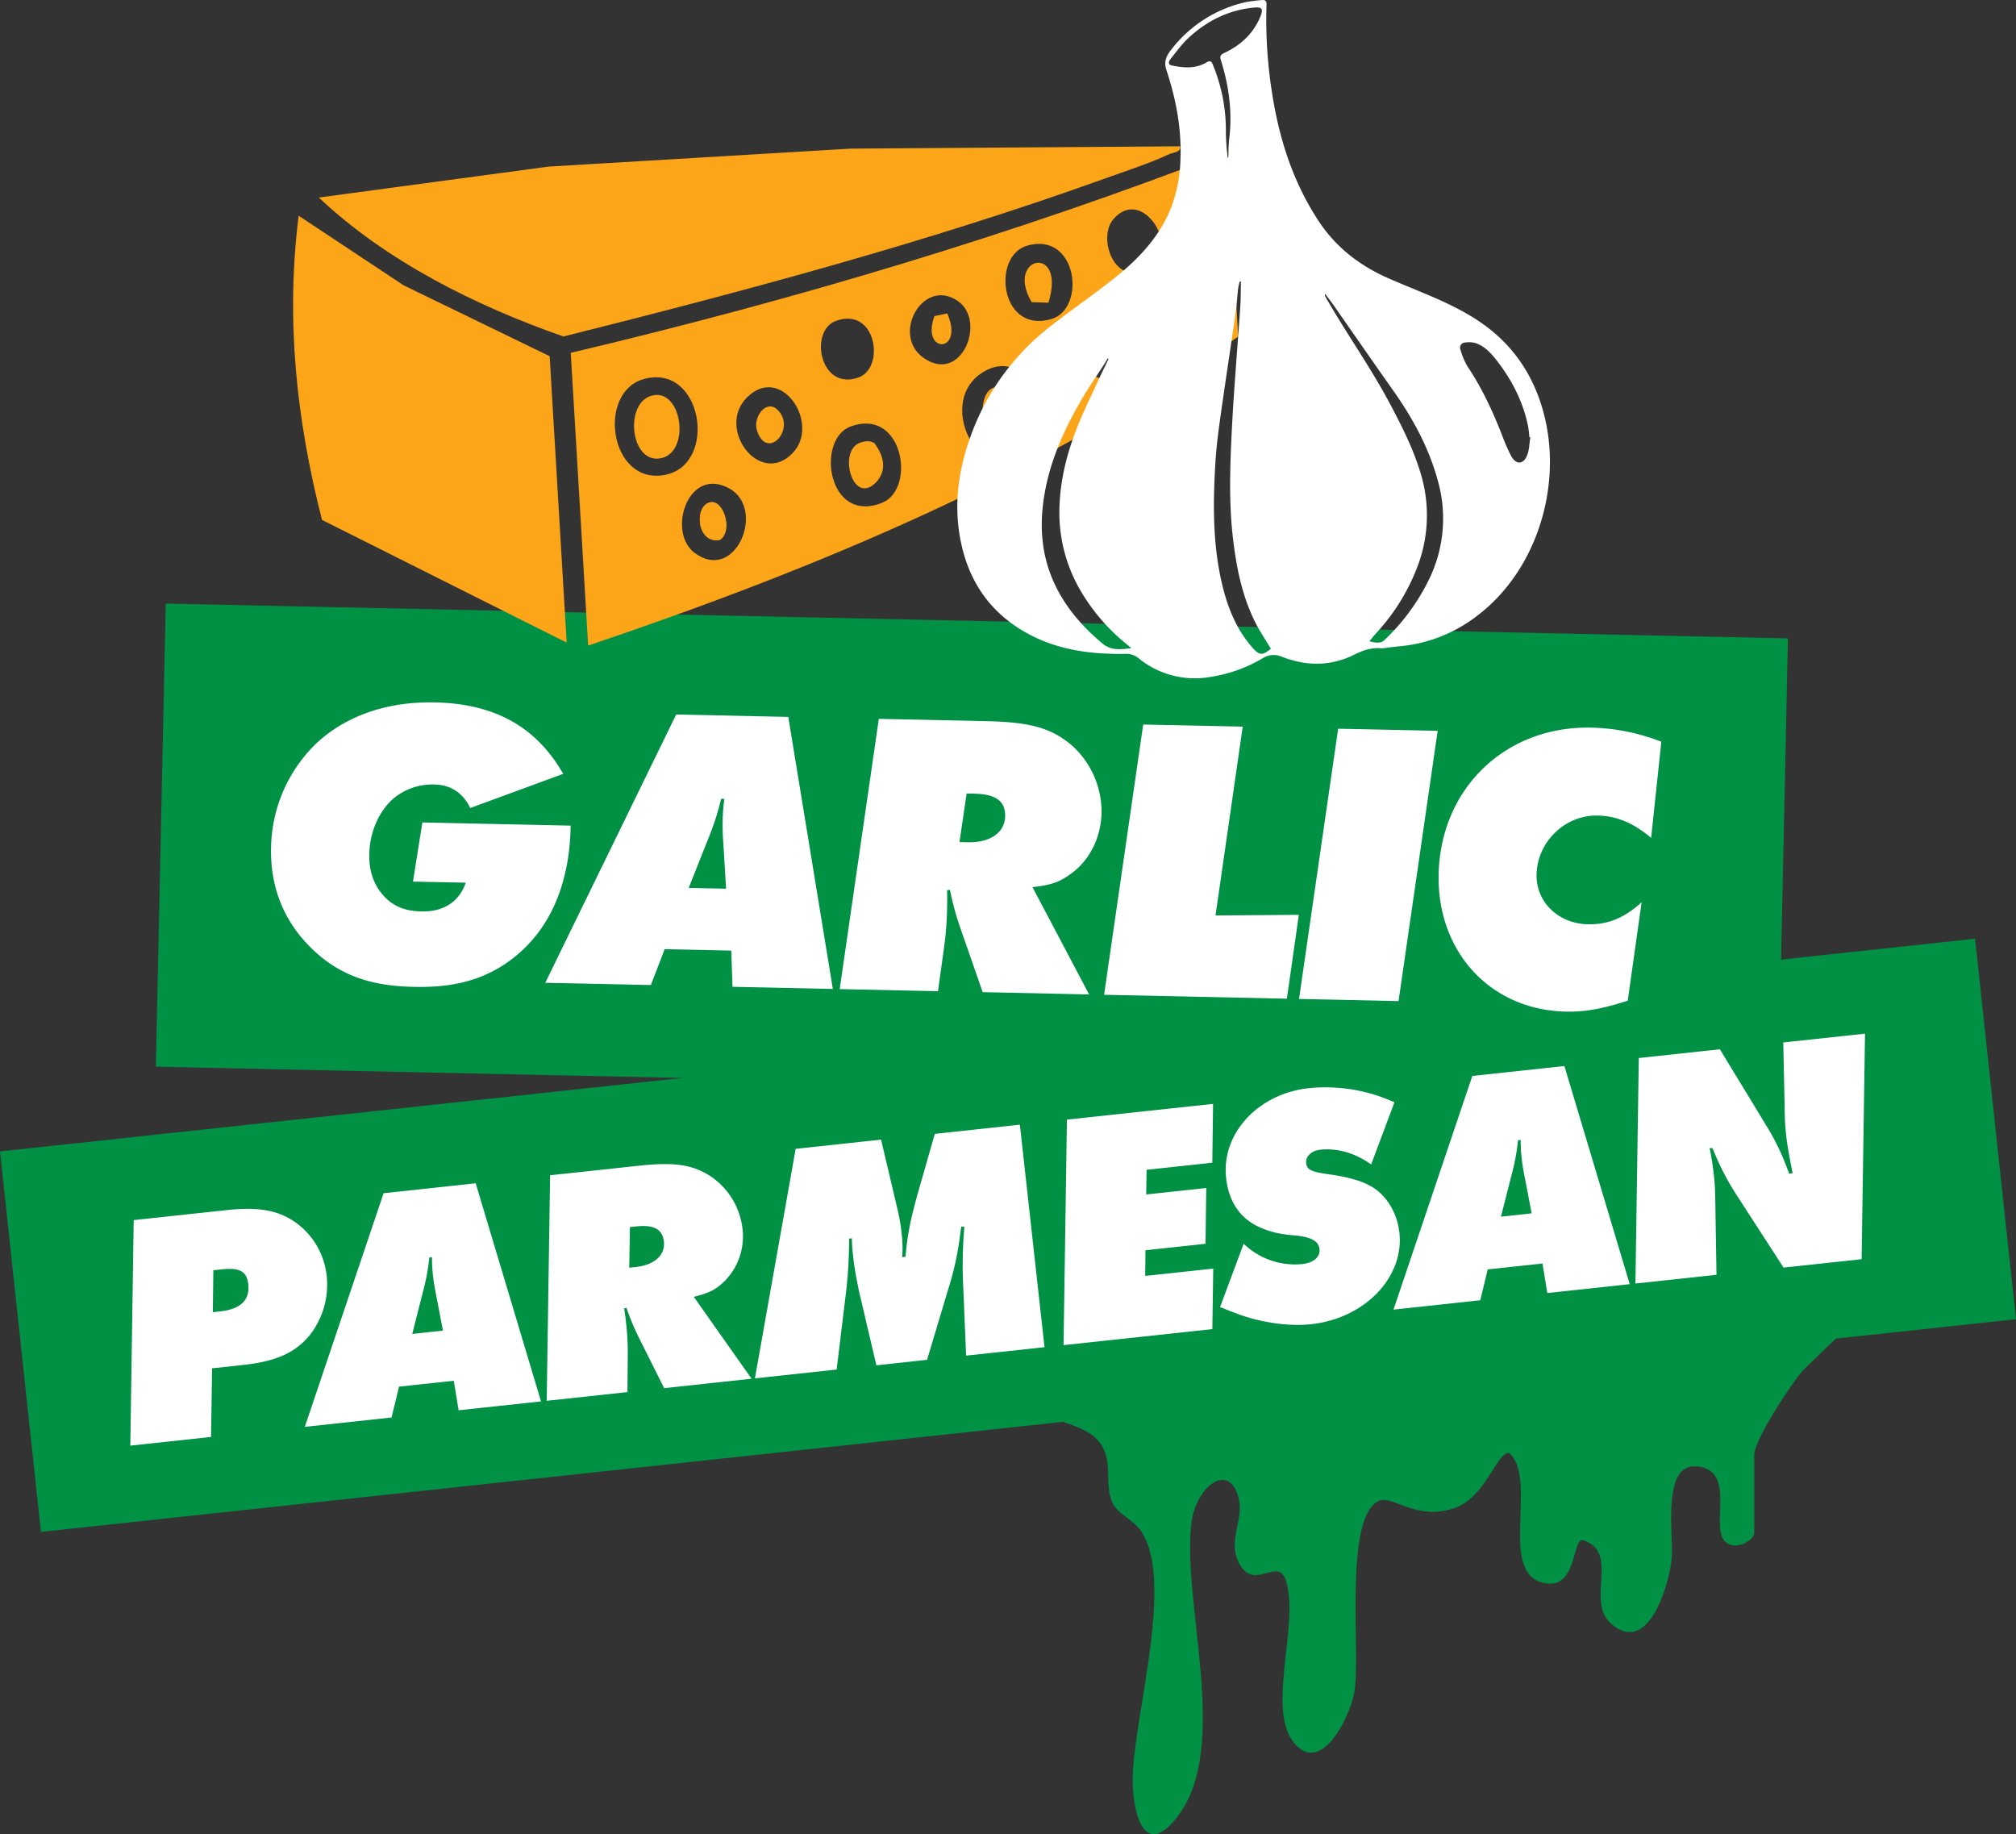 <svg xmlns="http://www.w3.org/2000/svg" xmlns:xlink="http://www.w3.org/1999/xlink" width="852.619" height="775.633" viewBox="0 0 852.619 775.633"><rect x="0" y="0" width="852.619" height="775.633" fill="#333333" stroke="none"/><defs><clipPath id="clip-path"><path id="Path_18281" data-name="Path 18281" d="M0,0H852.619V-775.633H0Z" fill="none"></path></clipPath></defs><g id="garlic_parmesan" data-name="garlic parmesan" transform="translate(0 775.633)"><g id="Group_6985" data-name="Group 6985" transform="translate(751.97 -309.848)"><path id="Path_18275" data-name="Path 18275" d="M0,0-686.066-14.72l4.2-195.833L4.2-195.833Z" fill="#009144"></path></g><g id="Group_6986" data-name="Group 6986" transform="translate(0 -288.726)"><path id="Path_18276" data-name="Path 18276" d="M0,0,17.325,160.886,852.619,70.937,835.294-89.95Z" fill="#009144"></path></g><g id="Group_6991" data-name="Group 6991" clip-path="url(#clip-path)"><g id="Group_6987" data-name="Group 6987" transform="translate(89.702 -197.022)"><path id="Path_18277" data-name="Path 18277" d="M0,0-.441,29.025-34.587,32.7l1.434-95.363L6.074-66.885c12.84-1.381,20.829-.1,27.867,4.276a31.923,31.923,0,0,1,14.542,23.7,34.735,34.735,0,0,1-7.3,25.052C34.986-6.48,26.952-2.9,12.981-1.395ZM.533-41.448.3-23.728l3.1-.332c8.61-.929,12.618-4.785,11.9-11.417-.593-5.5-3.486-7.186-11.248-6.353Z" fill="#fff"></path></g><g id="Group_6988" data-name="Group 6988" transform="translate(168.764 -189.267)"><path id="Path_18278" data-name="Path 18278" d="M0,0-3.164,13.049-39.852,17-6.526-81.795l38.945-4.2L60.052,6.24,25.2,9.994,23.142-2.49ZM5.59-22.294l12.985-1.395L15.323-40.615c-.307-1.536-.706-3.92-1-6.6a63.441,63.441,0,0,1-.381-7.522l-1.13.124A89.9,89.9,0,0,1,10.1-40.054Z" fill="#fff"></path></g><g id="Group_6989" data-name="Group 6989" transform="translate(293.428 -227.24)"><path id="Path_18279" data-name="Path 18279" d="M0,0,24.427,34.626-12.54,38.609-23.452,16.8A102.538,102.538,0,0,1-28.474,4.64l-.975.244c.477,3.09.615,4.361.887,6.9a112.545,112.545,0,0,1,.632,12.495l-.134,16L-62.21,43.956l1.434-95.363,37.394-4.026C-8-57.089-.59-55.885,7.073-51.005A31.063,31.063,0,0,1,20.6-28.767,26.905,26.905,0,0,1,13.381-7.006C9.51-3.164,6.95-1.745,0,0M-27.012-29.491l-.293,17.159,2.822-.3c7.9-.852,12.444-5.051,11.837-10.694-.562-5.219-4.206-7.257-11.686-6.452Z" fill="#fff"></path></g><g id="Group_6990" data-name="Group 6990" transform="translate(431.331 -300.041)"><path id="Path_18280" data-name="Path 18280" d="M0,0,10.418,94.085l-33.16,3.574-1.159-28a184.186,184.186,0,0,1,.434-26.454l-1.3-.144-.416,2.758a125.994,125.994,0,0,1-5.142,23.816l-8.924,29.8-21.446,2.31-6.876-29.379c-.467-1.663-.865-4.047-1.466-6.981q-.99-5.244-1.335-8.419l-.2-1.837a65,65,0,0,1-.48-7.08l-1.126.12-.053,2.147a197.086,197.086,0,0,1-1.55,22.718l-3.708,30.519-34.57,3.722,17.237-97.062L-58.7,6.321l6.83,28.955a83.879,83.879,0,0,1,1.829,10.368,50.192,50.192,0,0,1,.262,10.389l1.412-.151c.752-8.931,2.027-15.634,5.439-27.7l6.946-24.3Z" fill="#fff"></path></g></g><g id="Group_6992" data-name="Group 6992" transform="translate(513.035 -308.838)"><path id="Path_18282" data-name="Path 18282" d="M0,0-.318,24.872l-27.8,3L-28.276,38.3l25.4-2.734-.314,23.587-25.4,2.733-.116,10.859,28.785-3.1-.385,25.6-62.931,6.777L-61.8,6.653Z" fill="#fff"></path></g><g id="Group_7011" data-name="Group 7011" clip-path="url(#clip-path)"><g id="Group_6993" data-name="Group 6993" transform="translate(589.759 -309.533)"><path id="Path_18283" data-name="Path 18283" d="M0,0-9.87,26.327c-6.505-4.725-14.176-7.038-21.514-6.247-3.669.4-6.261,2.814-5.958,5.636.318,2.963,2.119,3.768,10.955,4.958,6.675,1,12.265,2.529,15.909,4.566,6.8,3.549,11.636,11.308,12.561,19.918,2.038,18.907-14.651,36.26-37.369,38.708-8.748.943-19.6-.459-29.23-3.7-2.084-.773-5.2-1.864-9.235-3.574l9.966-26.764a31.264,31.264,0,0,0,24.763,8.609c4.8-.515,7.673-2.97,7.31-6.353-.35-3.245-3.242-4.933-9.6-5.675-6.633-.572-10.28-1.317-13.861-2.786C-64.537,50.2-70.046,42.8-71.215,31.931-73.235,13.165-57.633-3.645-36.183-5.954A70.79,70.79,0,0,1-6.261-2.469C-4.774-1.914-2.691-1.141,0,0" fill="#fff"></path></g><g id="Group_6994" data-name="Group 6994" transform="translate(629.202 -238.848)"><path id="Path_18284" data-name="Path 18284" d="M0,0-3.161,13.049-39.849,17-6.523-81.8l38.945-4.192L60.052,6.24,25.2,9.994,23.141-2.493ZM5.594-22.294l12.981-1.4L15.326-40.619c-.31-1.532-.706-3.916-.995-6.6a63.474,63.474,0,0,1-.385-7.522l-1.127.12a90.086,90.086,0,0,1-2.712,14.567Z" fill="#fff"></path></g><g id="Group_6995" data-name="Group 6995" transform="translate(788.763 -338.53)"><path id="Path_18285" data-name="Path 18285" d="M0,0-1.437,95.363l-33.019,3.553L-54.317,68.228a111.556,111.556,0,0,1-9.532-18.244l-.745-1.635-1.13.12A104.375,104.375,0,0,1-63.944,59.7a88.462,88.462,0,0,1,.6,9.5l.53,32.771L-97.1,105.665-95.67,10.3l34.29-3.694,20.465,33.627A98.022,98.022,0,0,1-33.2,56.245l1.183,3.013,1.395-.293-.615-3.073c-.985-5.177-1.681-8.955-2.1-12.907a98.053,98.053,0,0,1-.639-11.209l-.594-28.054Z" fill="#fff"></path></g><g id="Group_6996" data-name="Group 6996" transform="translate(499.069 -713.764)"><path id="Path_18286" data-name="Path 18286" d="M0,0C.577,2.565-2.89,2.516-4.741,3.39-12.888,7.2-22.986,10.471-31.6,13.565c-74.832,26.9-152.025,47.528-229.175,66.858-36.962-12.9-74.962-31.822-103.45-58.764L-266.95,8.571-139.387.986Z" fill="#fca519"></path></g><g id="Group_6997" data-name="Group 6997" transform="translate(419.928 -611.595)"><path id="Path_18287" data-name="Path 18287" d="M0,0C14.138-5.6,19.8,19.867,4.743,24.057-5.428,23.829-7.2,2.857,0,0" fill="#fca519"></path></g><g id="Group_6998" data-name="Group 6998" transform="translate(443.418 -647.634)"><path id="Path_18288" data-name="Path 18288" d="M0,0-7.113-.222C-18.584-19.752,7.731-25.087,0,0" fill="#fca519"></path></g><g id="Group_6999" data-name="Group 6999" transform="translate(328.797 -602.371)"><path id="Path_18289" data-name="Path 18289" d="M0,0C8.291,8.034-4.518,21.993-8.672,8.685-10.433,3.066-4.7-4.561,0,0" fill="#fca519"></path></g><g id="Group_7000" data-name="Group 7000" transform="translate(400.618 -643.097)"><path id="Path_18290" data-name="Path 18290" d="M0,0C7.451,17.035-11.37,17.3-5.4,1.12Z" fill="#fca519"></path></g><g id="Group_7001" data-name="Group 7001" transform="translate(293.732 -541.862)"><path id="Path_18291" data-name="Path 18291" d="M0,0C17.247,12.97,30.361-18.417,14.809-27.156-2.693-37-11.753-8.847,0,0M66.02-53.42c-14.764,5.379-9.81,41.551,13.364,32.241,14.365-5.779,8.978-40.4-13.364-32.241M41.436-42.107C53.5-54.527,36.7-80.262,22.133-65.654,9.1-52.6,27.512-27.758,41.436-42.107m100.821-.577c14.448-14.4-1.971-46.285-21.1-33.157-20.135,13.851,2.078,52.071,21.1,33.157M-21.573-73.45c-19.792,5.627-14.381,44.947,9.049,40.5,22.689-4.322,15.955-47.589-9.049-40.5m203.279-3.9c8.151-8.6.5-27.613-11.781-23.316-19.268,6.734-2.106,37.984,11.781,23.316m17.381-25.338-.385,15.8c22.753,14.749,24.332-28.674.385-15.8M59.78-98.075c-11.422,4.144-6.852,29.875,9.642,23.9,11.339-4.122,7.432-30.114-9.642-23.9m51.718-8.307C96.832-116.788,83.046-92.427,96.711-82.556c16.008,11.566,26.883-15.2,14.787-23.826m29.224-23.53c-15.149,4.315-11.56,37.239,10.036,31.114,15.084-4.276,11.26-37.17-10.036-31.114m36.318-11.059c-6.616,7.85.388,28.8,15.165,21.093,14.432-7.516-2.55-36.026-15.165-21.093M225.3-169.505l4.641,78.058C146.716-32.826,51.236,6.736-44.987,39.227l-7.361-123.79c94.264-22.3,187.391-50.022,277.644-84.942" fill="#fca519"></path></g><g id="Group_7002" data-name="Group 7002" transform="translate(239.666 -503.889)"><path id="Path_18292" data-name="Path 18292" d="M0,0-103.483-51.883c-10.867-42.512-15.378-84.944-9.874-128.633l44.4,29.427L-7.2-121.115Z" fill="#fca519"></path></g><g id="Group_7003" data-name="Group 7003" transform="translate(300.279 -563.202)"><path id="Path_18293" data-name="Path 18293" d="M0,0C-6.888,1.564-5.543,17.892,4.252,15.815,9.819,12.019,5.748-1.31,0,0" fill="#fca519"></path></g><g id="Group_7004" data-name="Group 7004" transform="translate(276.185 -608.459)"><path id="Path_18294" data-name="Path 18294" d="M0,0C12.569-2.564,15.976,24.731,2.86,26.683-9.834,28.576-12.268,2.5,0,0" fill="#fca519"></path></g><g id="Group_7005" data-name="Group 7005" transform="translate(363.737 -588.416)"><path id="Path_18295" data-name="Path 18295" d="M0,0C2-.7,4.118-1.009,6.038.151c3.829,4.97,5.565,11.3.955,16.333C-2.994,27.354-9.617,3.374,0,0" fill="#fca519"></path></g><g id="Group_7006" data-name="Group 7006" transform="translate(300.279 -563.202)"><path id="Path_18296" data-name="Path 18296" d="M0,0C5.748-1.31,9.819,12.019,4.252,15.815-5.543,17.892-6.888,1.564,0,0" fill="#fca519"></path></g><g id="Group_7007" data-name="Group 7007" transform="translate(584.531 -501.47)"><path id="Path_18297" data-name="Path 18297" d="M0,0C-4.255-.426-7.922.743-11.6,2.592c-9.993,5.044-20.339,5-30.647,1.025a8.6,8.6,0,0,0-8.173.52,61.6,61.6,0,0,1-22.79,8.047,37.619,37.619,0,0,1-29.916-8.089,7.954,7.954,0,0,0-5.489-1.763c-14.509.234-28.644-1.558-41.7-8.815-14.912-8.286-24.056-20.939-27.715-37.927-3.391-15.883-1.24-31.127,4.262-46.01a102.26,102.26,0,0,1,33.344-45.635c8.859-6.98,18.2-13.327,27.036-20.359,10.105-8.005,18.984-17.213,24.022-29.6a61.749,61.749,0,0,0,4.09-21.186c.452-12.97-1.987-25.427-6.023-37.586-1.119-3.4.192-5.922,2.07-8.327a54.742,54.742,0,0,1,31.4-20.109,64.211,64.211,0,0,1,6.995-.908c1.383-.167,1.993.391,1.95,1.939a196.288,196.288,0,0,0,2.629,39.079c3.057,18.841,8.991,36.662,19.519,52.6,7.333,11.062,17.35,18.721,29.349,24,12.035,5.3,24.5,9.567,35.857,16.586,16.01,9.883,26.01,24.1,30.384,42.54,7.012,29.646-3.573,64.432-28.4,83.42A62.846,62.846,0,0,1,7.742-.9C5.107-.66,2.5-.3,0,0M-47.055.166c-2.282-3.8-4.683-7.348-6.592-11.158-5.663-11.264-8.039-23.521-9.474-35.937-1.653-14.373-1.24-28.851-.55-43.244.873-18.158,2.462-36.29,3.692-54.436.236-3.461.181-6.957.262-10.461-.189-.023-.359-.03-.547-.052-.237,1.152-.56,2.292-.679,3.437-.365,3.283-.54,6.623-1.024,9.912C-64.033-127.383-66.252-113-68.282-98.6c-.9,6.337-1.742,12.706-2.16,19.083-1.038,16.537-1.3,33.062,2.106,49.419,2.28,10.922,5.966,21.2,13.418,29.707,3.024,3.438,4.305,3.549,7.863.552m-68.667-122.488c-.109-.112-.216-.207-.324-.3-.262.44-.473.894-.753,1.335-3.59,5.6-7.393,11.056-10.736,16.826-6.284,10.853-11.52,22.2-14.33,34.651-3.248,14.5-3.05,28.683,3.23,42.3,4.68,10.151,11.841,18.319,20.3,25.426,3.861,3.235,7.757,2.494,12.315,2.019-.857-.7-1.376-1.142-1.876-1.553a83.228,83.228,0,0,1-19.23-22.058,65.435,65.435,0,0,1-9.37-34.737c.193-12.751,3.375-24.931,8.183-36.63,2.3-5.573,4.9-10.975,7.4-16.406,1.683-3.667,3.457-7.272,5.2-10.874M-5.392-2.991c3.28.892,5.106.75,6.373-.5A89.158,89.158,0,0,0,19.974-29.417a58.6,58.6,0,0,0,3.535-41.67C19.667-85.142,12.815-97.541,4.526-109.261c-8.4-11.882-16.671-23.856-25.025-35.793-1.095-1.582-2.271-3.075-3.618-4.863a3.31,3.31,0,0,0-.036.817c.194.413.405.808.632,1.2C-14.859-132.77-4.71-118.614,3.463-103.15,8.4-93.814,13.151-84.466,16.2-74.321a60.843,60.843,0,0,1-.785,38.5A86.677,86.677,0,0,1-2.346-6.6c-.988,1.094-1.89,2.218-3.046,3.612M62.683-89.246c-.138-.026-.276-.068-.413-.094a44.79,44.79,0,0,0-.523-4.5c-2.145-10.658-7.03-19.963-13.662-28.385-2.333-2.952-4.992-5.681-8.629-6.875a10.292,10.292,0,0,0-4.294-.22,2.158,2.158,0,0,0-2.01,3.041,29.529,29.529,0,0,0,2.912,6.994c6.207,9.245,10.827,19.246,14.84,29.606a72.331,72.331,0,0,0,3.729,8.44c2,3.584,4.969,3.594,6.6-.154,1.032-2.354,1.016-5.207,1.453-7.849M-65.44-207.6a3.29,3.29,0,0,1,.391.011c.121-2.538.039-5.064.349-7.563,1.438-11.516-.06-22.721-3.533-33.708-.483-1.551-.028-2.172,1.409-2.869,6.823-3.226,12.245-8.015,15.262-15.26,1.427-3.431.847-4.314-2.648-3.97-10.64,1.024-19.814,5.543-27.637,12.8-2.867,2.634-5.2,5.915-7.67,8.983-.727.91-1.188,2.3.482,2.672,5.058,1.092,10.126,1.487,14.8-1.288,1.575-.926,2.137-.331,2.638.947a72.884,72.884,0,0,1,5.533,28.222c-.036,3.672.4,7.348.622,11.021" fill="#fff"></path></g><g id="Group_7008" data-name="Group 7008" transform="translate(241.336 -426.499)"><path id="Path_18298" data-name="Path 18298" d="M0,0-.021,1.031c-.332,15.461-4.22,36.346-20.01,51.3C-34.591,66.112-50.966,68.51-66.257,68.185c-15.976-.346-31.031-3.588-44.482-17.456-7.9-8.073-16.386-21.319-15.959-41.247a62.677,62.677,0,0,1,18.466-43.6c7.55-7.4,23.6-18.572,50.913-17.986,24.4.523,42.416,9.673,54.18,30.208L-42.466-7.441c-1.808-3.821-5.975-9.754-15.083-9.951a25.813,25.813,0,0,0-17.66,6.151C-80.817-6.2-84.953,2.3-85.165,12.092c-.158,7.387,2.123,13.281,6.156,17.664,4.534,4.909,9.828,6.4,16.015,6.53,4.467.1,14.624-.717,18.65-12.149l-22.333-.476L-62.7-1.345Z" fill="#fff"></path></g><g id="Group_7009" data-name="Group 7009" transform="translate(281.1 -374.258)"><path id="Path_18299" data-name="Path 18299" d="M0,0-5.827,15.171l-44.666-.957L4.877-99.234,52.29-98.217,71.134,16.82,28.7,15.913,28.17.6ZM10.177-25.907l15.807.339L24.713-46.389c-.134-1.9-.244-4.817-.173-8.084a75.988,75.988,0,0,1,.713-9.093l-1.377-.028a108.65,108.65,0,0,1-5.52,17.067Z" fill="#fff"></path></g><g id="Group_7010" data-name="Group 7010" transform="translate(436.667 -400.482)"><path id="Path_18300" data-name="Path 18300" d="M0,0,23.947,45.372-21.065,44.4l-9.712-27.878A124.657,124.657,0,0,1-34.915,1.144l-1.2.145c.089,3.782.057,5.329-.01,8.419a135.541,135.541,0,0,1-1.183,15.1L-39.958,44l-41.576-.894L-64.989-71.169l45.527.974c18.724.4,27.432,3,35.876,10.051A37.6,37.6,0,0,1,29.2-31.342c-.216,9.966-4.711,19.321-12.053,25.007C11.9-2.32,8.613-1.017,0,0M-27.853-39.612l-3.019,20.56,3.433.074c9.623.2,15.732-4.132,15.877-11,.138-6.353-3.923-9.365-13.027-9.56Z" fill="#fff"></path></g></g><g id="Group_7012" data-name="Group 7012" transform="translate(525.582 -468.35)"><path id="Path_18302" data-name="Path 18302" d="M0,0-11.505,79.839l35.236-.272-5.057,35.466-77.307-1.659L-42.088-.9Z" fill="#fff"></path></g><g id="Group_7013" data-name="Group 7013" transform="translate(608.027 -466.581)"><path id="Path_18303" data-name="Path 18303" d="M0,0-16.542,114.278l-42.091-.9L-42.088-.9Z" fill="#fff"></path></g><g id="Group_7016" data-name="Group 7016" clip-path="url(#clip-path)"><g id="Group_7014" data-name="Group 7014" transform="translate(702.62 -461.976)"><path id="Path_18304" data-name="Path 18304" d="M0,0-4.308,40.64c-7.6-6.349-14.582-9.249-22.658-9.425-13.741-.294-25.5,11.141-25.8,24.886-.251,11.682,9.178,20.821,21.718,21.089,8.588.184,15.524-2.761,22.714-9.308l-5.879,41.635c-11.248,3.542-17.976,4.771-26.222,4.6-31.779-.682-54.454-25.229-53.752-58.039C-93.4,19.653-65.851-6.741-29.6-5.961A86.2,86.2,0,0,1,0,0" fill="#fff"></path></g><g id="Group_7015" data-name="Group 7015" transform="translate(803.509 -235.766)"><path id="Path_18305" data-name="Path 18305" d="M0,0-41.045,39.651c-5.1,5.921-20.539,29.371-20.539,35.719v32.845c0,3.507-8.272,7.88-12.348,3.812-6.39-6.378,4.953-30.111-11.773-31.791-15.418-1.55-9.837,29.262-10.8,39.026-1.131,11.518-10.111,41.4-25.759,27.353-10.808-9.7,4.28-30.7-12.212-35.292-4.256.837-2.269,22.514-17.382,17.836-17.524-5.425-1.2-44.212-13.423-54.6-5.182-.476-9.935,18.792-23.021,23.28-16.28,5.586-26.424-5.672-32.056-3.029-15.253,7.159-7.358,65.977-10.468,81.447-2.138,10.636-13.574,33.537-24.673,21.734-13.125-13.958,1.758-50.432-4.085-69.224-3.332-10.717-12.74,4-19.349-6.669-5.962-9.622,1.451-18.5-.638-27.929-3.651-16.478-18.326-5.752-20.139,10.567-3.759,33.812,16.276,93.5-5.219,122.789-15.391,20.978-20-3.079-19.507-16.784.97-27.068,17.963-83.656,3.03-103.844-3.01-4.069-9.608-6.779-11.653-11.343-3.853-8.6,1.276-18.865-6.838-27.1-6.77-6.868-24.615-8.354-31.663-16.233Z" fill="#009144"></path></g></g></g></svg>